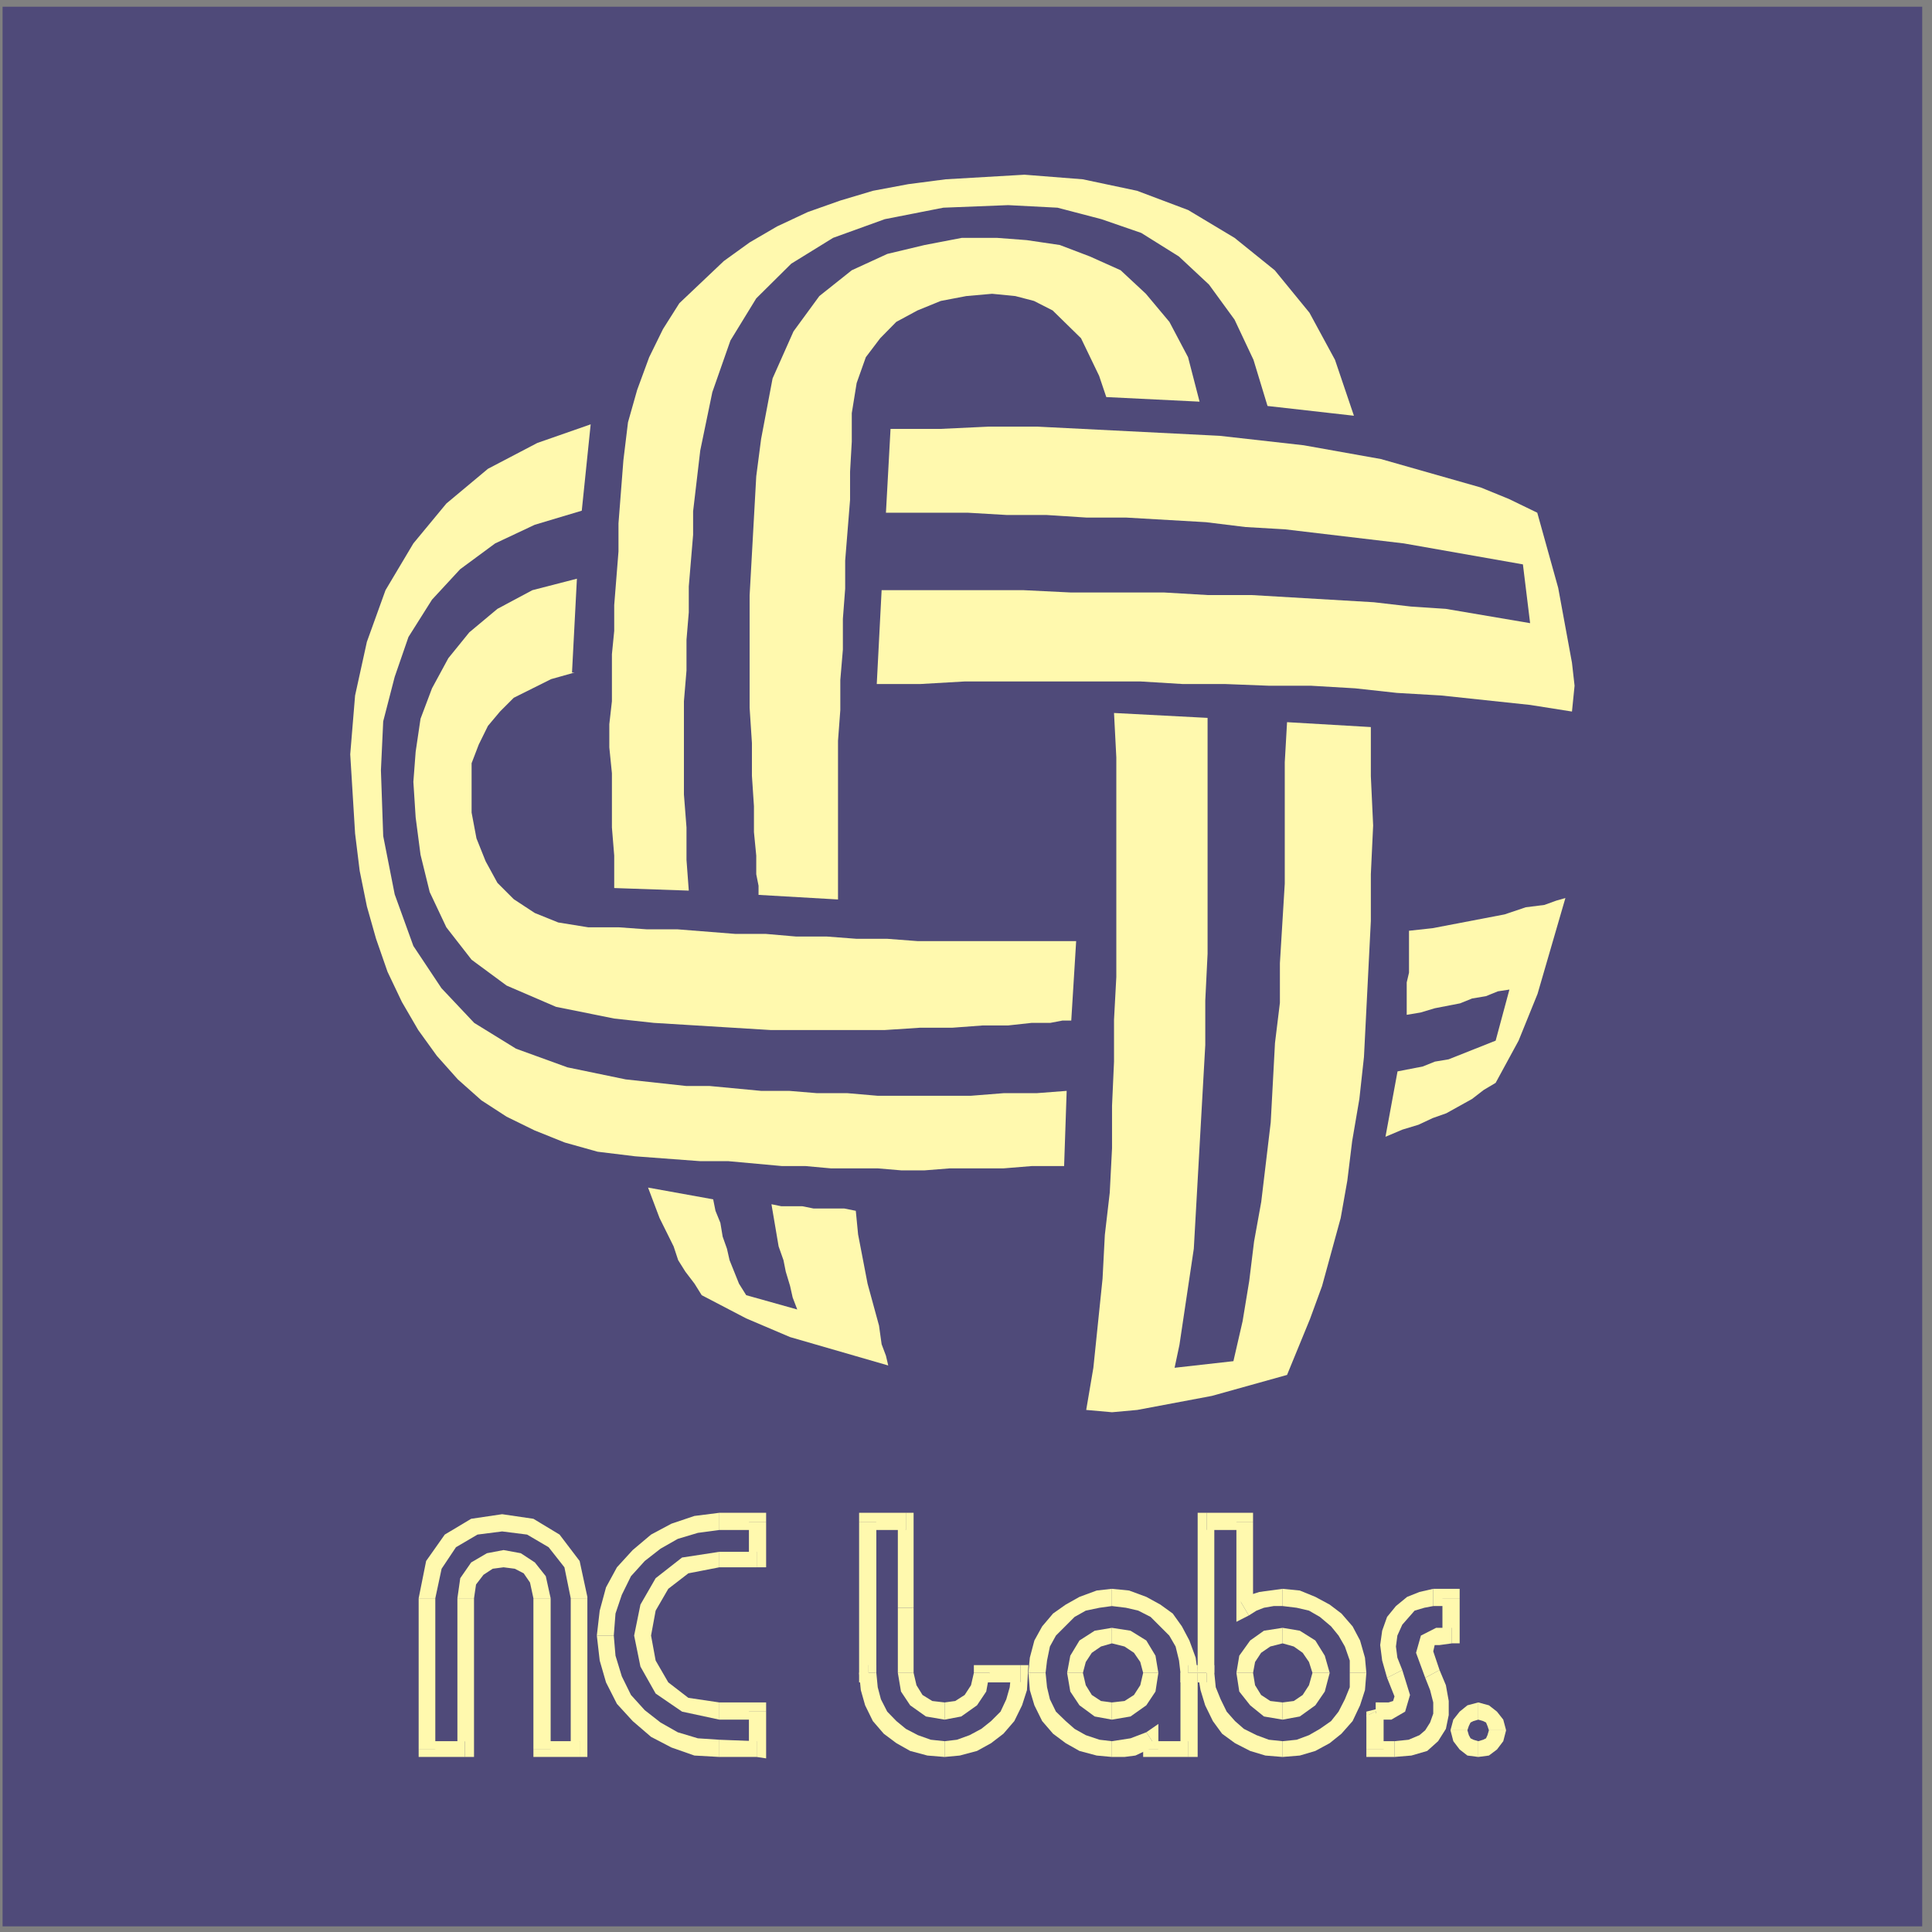 <?xml version="1.0" encoding="UTF-8"?>
<svg xmlns="http://www.w3.org/2000/svg" xmlns:xlink="http://www.w3.org/1999/xlink" width="194pt" height="194pt" viewBox="0 0 194 194" version="1.1">
<rect x="0" y="0" width="194" height="194" fill="#808080" stroke="none"/>
<g id="surface1">
<path style=" stroke:none;fill-rule:evenodd;fill:rgb(31%,28.999%,47.499%);fill-opacity:1;" d="M 0.258 0.676 L 193.016 0.676 L 193.016 193.434 L 0.258 193.434 L 0.258 0.676 "/>
<path style=" stroke:none;fill-rule:evenodd;fill:rgb(31%,28.999%,47.499%);fill-opacity:1;" d="M 43.566 157.09 L 45.293 154.727 L 47.598 153.289 L 50.422 152.855 L 53.219 153.289 L 55.723 154.727 L 57.453 157.09 L 58.203 160.488 L 58.203 175.676 L 54.312 175.676 L 54.312 160.488 L 54.023 158.617 L 53.219 157.523 L 52.008 156.746 L 50.566 156.602 L 49.184 156.746 L 47.945 157.523 L 47.023 158.762 L 46.676 160.488 L 46.676 175.676 L 42.934 175.676 L 42.934 160.488 L 43.566 157.09 "/>
<path style=" stroke:none;fill-rule:evenodd;fill:rgb(100%,97.6%,68.199%);fill-opacity:1;" d="M 57.309 160.488 L 57.309 175.676 L 58.203 174.84 L 58.203 176.422 L 58.98 176.422 L 58.98 160.488 L 57.309 160.488 "/>
<path style=" stroke:none;fill-rule:evenodd;fill:rgb(100%,97.6%,68.199%);fill-opacity:1;" d="M 58.203 174.84 L 54.312 174.84 L 55.293 175.676 L 53.562 175.676 L 53.562 176.422 L 58.203 176.422 L 58.203 174.84 "/>
<path style=" stroke:none;fill-rule:evenodd;fill:rgb(100%,97.6%,68.199%);fill-opacity:1;" d="M 53.562 175.676 L 55.293 175.676 L 55.293 160.488 L 53.562 160.488 L 53.562 175.676 "/>
<path style=" stroke:none;fill-rule:evenodd;fill:rgb(100%,97.6%,68.199%);fill-opacity:1;" d="M 48.895 155.965 L 47.312 156.891 L 46.215 158.473 L 45.93 160.488 L 47.598 160.488 L 47.801 159.105 L 48.551 158.129 L 49.473 157.523 L 50.566 157.379 L 51.691 157.523 L 52.586 157.984 L 53.219 158.906 L 53.562 160.488 L 55.293 160.488 L 54.805 158.273 L 53.707 156.891 L 52.297 155.965 L 50.566 155.648 L 48.895 155.965 "/>
<path style=" stroke:none;fill-rule:evenodd;fill:rgb(100%,97.6%,68.199%);fill-opacity:1;" d="M 45.93 160.488 L 45.93 175.676 L 46.676 174.84 L 46.676 176.422 L 47.598 176.422 L 47.598 160.488 L 45.93 160.488 "/>
<path style=" stroke:none;fill-rule:evenodd;fill:rgb(100%,97.6%,68.199%);fill-opacity:1;" d="M 46.676 174.84 L 42.934 174.84 L 43.711 175.676 L 42.039 175.676 L 42.039 176.422 L 46.676 176.422 L 46.676 174.84 "/>
<path style=" stroke:none;fill-rule:evenodd;fill:rgb(100%,97.6%,68.199%);fill-opacity:1;" d="M 42.039 175.676 L 43.711 175.676 L 43.711 160.488 L 42.039 160.488 L 42.039 175.676 "/>
<path style=" stroke:none;fill-rule:evenodd;fill:rgb(100%,97.6%,68.199%);fill-opacity:1;" d="M 44.344 157.523 L 45.785 155.363 L 47.945 154.094 L 50.422 153.777 L 52.93 154.094 L 55.09 155.363 L 56.676 157.379 L 57.309 160.488 L 58.98 160.488 L 58.98 160.348 L 58.203 156.746 L 56.188 154.094 L 53.562 152.508 L 50.422 152.047 L 47.312 152.508 L 44.66 154.094 L 42.789 156.746 L 42.039 160.488 L 43.711 160.488 L 44.344 157.523 "/>
<path style=" stroke:none;fill-rule:evenodd;fill:rgb(31%,28.999%,47.499%);fill-opacity:1;" d="M 69.93 153 L 72.234 152.855 L 75.98 152.855 L 75.98 156.602 L 72.234 156.602 L 68.836 157.234 L 66.473 158.906 L 65.09 161.441 L 64.598 164.234 L 65.09 167.059 L 66.473 169.566 L 68.836 171.238 L 72.234 171.871 L 75.98 171.871 L 75.98 175.676 L 72.234 175.676 L 69.93 175.328 L 67.711 174.695 L 65.836 173.602 L 64.168 172.359 L 62.727 170.633 L 61.633 168.613 L 61.055 166.453 L 60.707 164.234 L 61.055 161.875 L 61.633 159.855 L 62.727 157.84 L 64.168 156.109 L 65.836 154.871 L 67.711 153.777 L 69.93 153 "/>
<path style=" stroke:none;fill-rule:evenodd;fill:rgb(100%,97.6%,68.199%);fill-opacity:1;" d="M 70.074 153.922 L 72.234 153.633 L 72.234 151.906 L 69.727 152.223 L 67.422 153 L 65.375 154.094 L 63.531 155.648 L 61.949 157.379 L 60.852 159.395 L 60.219 161.73 L 59.93 164.234 L 61.633 164.234 L 61.805 162.02 L 62.438 160.145 L 63.359 158.273 L 64.742 156.746 L 66.328 155.508 L 68.055 154.527 L 70.074 153.922 "/>
<path style=" stroke:none;fill-rule:evenodd;fill:rgb(100%,97.6%,68.199%);fill-opacity:1;" d="M 76.93 151.906 L 72.234 151.906 L 72.234 153.633 L 75.98 153.633 L 75.203 152.855 L 76.93 152.855 L 76.93 151.906 "/>
<path style=" stroke:none;fill-rule:evenodd;fill:rgb(100%,97.6%,68.199%);fill-opacity:1;" d="M 75.203 152.855 L 75.203 156.602 L 75.98 155.824 L 75.98 157.379 L 76.93 157.379 L 76.93 152.855 L 75.203 152.855 "/>
<path style=" stroke:none;fill-rule:evenodd;fill:rgb(100%,97.6%,68.199%);fill-opacity:1;" d="M 72.234 157.379 L 75.98 157.379 L 75.98 155.824 L 72.234 155.824 L 72.234 157.379 "/>
<path style=" stroke:none;fill-rule:evenodd;fill:rgb(100%,97.6%,68.199%);fill-opacity:1;" d="M 69.121 157.984 L 72.234 157.379 L 72.234 155.824 L 68.488 156.398 L 65.836 158.473 L 64.309 161.125 L 63.676 164.234 L 64.309 167.348 L 65.836 170.055 L 68.488 171.871 L 72.234 172.676 L 72.234 170.949 L 69.121 170.488 L 67.105 168.934 L 65.836 166.742 L 65.375 164.234 L 65.836 161.73 L 67.105 159.539 L 69.121 157.984 "/>
<path style=" stroke:none;fill-rule:evenodd;fill:rgb(100%,97.6%,68.199%);fill-opacity:1;" d="M 76.93 170.949 L 72.234 170.949 L 72.234 172.676 L 75.98 172.676 L 75.203 171.871 L 76.93 171.871 L 76.93 170.949 "/>
<path style=" stroke:none;fill-rule:evenodd;fill:rgb(100%,97.6%,68.199%);fill-opacity:1;" d="M 75.203 171.871 L 75.203 175.676 L 75.98 174.84 L 75.98 176.422 L 76.93 176.566 L 76.93 171.871 L 75.203 171.871 "/>
<path style=" stroke:none;fill-rule:evenodd;fill:rgb(100%,97.6%,68.199%);fill-opacity:1;" d="M 75.98 174.84 L 72.234 174.695 L 72.234 176.422 L 75.98 176.422 L 75.98 174.84 "/>
<path style=" stroke:none;fill-rule:evenodd;fill:rgb(100%,97.6%,68.199%);fill-opacity:1;" d="M 72.234 174.695 L 70.074 174.551 L 68.055 173.945 L 66.328 172.965 L 64.742 171.727 L 63.359 170.199 L 62.438 168.328 L 61.805 166.254 L 61.633 164.234 L 59.93 164.234 L 60.219 166.742 L 60.852 168.934 L 61.949 171.094 L 63.531 172.82 L 65.375 174.406 L 67.422 175.473 L 69.727 176.281 L 72.234 176.422 L 72.234 174.695 "/>
<path style=" stroke:none;fill-rule:evenodd;fill:rgb(31%,28.999%,47.499%);fill-opacity:1;" d="M 108.738 160.98 L 110.266 160.633 L 111.648 160.488 L 113.234 160.633 L 114.645 160.98 L 116.027 161.73 L 117.121 162.707 L 118.047 163.746 L 118.852 165.016 L 119.141 166.598 L 119.285 167.98 L 119.285 175.676 L 115.539 175.676 L 115.539 174.695 L 112.773 175.676 L 111.648 175.676 L 110.266 175.473 L 108.738 175.039 L 107.473 174.406 L 106.379 173.457 L 105.426 172.359 L 104.648 170.949 L 104.156 169.566 L 104.016 167.98 L 104.156 166.598 L 104.648 165.016 L 105.426 163.746 L 106.379 162.707 L 107.473 161.73 Z M 115.25 166.598 L 115.539 167.98 L 115.25 169.566 L 114.5 170.805 L 113.234 171.582 L 111.648 171.871 L 110.266 171.582 L 109.027 170.805 L 108.25 169.566 L 107.902 167.98 L 108.25 166.598 L 109.027 165.332 L 110.266 164.582 L 111.648 164.234 L 113.234 164.582 L 114.5 165.332 L 115.25 166.598 "/>
<path style=" stroke:none;fill-rule:evenodd;fill:rgb(100%,97.6%,68.199%);fill-opacity:1;" d="M 118.535 167.98 L 119.285 167.98 L 119.285 167.203 L 120.262 167.203 L 120.262 167.98 L 119.285 167.98 L 119.285 168.934 L 118.535 167.98 "/>
<path style=" stroke:none;fill-rule:evenodd;fill:rgb(100%,97.6%,68.199%);fill-opacity:1;" d="M 118.535 167.98 L 118.535 175.676 L 119.285 174.84 L 119.285 176.422 L 120.262 176.422 L 120.262 167.98 L 118.535 167.98 "/>
<path style=" stroke:none;fill-rule:evenodd;fill:rgb(100%,97.6%,68.199%);fill-opacity:1;" d="M 114.789 176.422 L 119.285 176.422 L 119.285 174.84 L 115.539 174.84 L 116.316 175.676 L 114.789 175.676 L 114.789 176.422 "/>
<path style=" stroke:none;fill-rule:evenodd;fill:rgb(100%,97.6%,68.199%);fill-opacity:1;" d="M 114.789 175.676 L 116.316 175.676 L 116.316 173.109 L 115.105 173.945 L 116.027 175.328 L 114.789 174.695 L 114.789 175.676 "/>
<path style=" stroke:none;fill-rule:evenodd;fill:rgb(100%,97.6%,68.199%);fill-opacity:1;" d="M 114.012 176.281 L 116.027 175.328 L 115.105 173.945 L 113.52 174.551 L 111.648 174.84 L 111.648 176.422 L 112.918 176.422 L 114.012 176.281 "/>
<path style=" stroke:none;fill-rule:evenodd;fill:rgb(100%,97.6%,68.199%);fill-opacity:1;" d="M 111.648 176.422 L 111.648 174.84 L 110.41 174.695 L 109.027 174.234 L 107.902 173.602 L 107.012 172.82 L 106.031 171.871 L 105.426 170.633 L 105.137 169.422 L 104.992 167.98 L 103.266 167.98 L 103.41 169.711 L 103.867 171.238 L 104.648 172.82 L 105.742 174.09 L 107.012 175.039 L 108.395 175.82 L 110.121 176.281 L 111.648 176.422 "/>
<path style=" stroke:none;fill-rule:evenodd;fill:rgb(100%,97.6%,68.199%);fill-opacity:1;" d="M 109.027 161.73 L 110.41 161.441 L 111.648 161.27 L 111.648 159.539 L 110.121 159.711 L 108.395 160.348 L 107.012 161.125 L 105.742 162.02 L 104.648 163.312 L 103.867 164.727 L 103.41 166.453 L 103.266 167.98 L 104.992 167.98 L 105.137 166.742 L 105.426 165.332 L 106.031 164.234 L 107.902 162.363 L 109.027 161.73 "/>
<path style=" stroke:none;fill-rule:evenodd;fill:rgb(100%,97.6%,68.199%);fill-opacity:1;" d="M 115.539 162.363 L 117.41 164.234 L 118.047 165.332 L 118.391 166.742 L 118.535 167.98 L 118.535 168.934 L 119.285 168.934 L 119.285 167.203 L 120.262 167.98 L 120.062 166.453 L 119.43 164.727 L 118.68 163.312 L 117.758 162.02 L 116.52 161.125 L 115.105 160.348 L 113.379 159.711 L 111.648 159.539 L 111.648 161.27 L 113.062 161.441 L 114.301 161.73 L 115.539 162.363 "/>
<path style=" stroke:none;fill-rule:evenodd;fill:rgb(100%,97.6%,68.199%);fill-opacity:1;" d="M 111.648 163.457 L 111.648 165.016 L 112.918 165.332 L 113.867 165.965 L 114.5 166.887 L 114.789 167.98 L 116.316 167.98 L 116.027 166.254 L 115.105 164.727 L 113.52 163.746 L 111.648 163.457 "/>
<path style=" stroke:none;fill-rule:evenodd;fill:rgb(100%,97.6%,68.199%);fill-opacity:1;" d="M 116.316 167.98 L 114.789 167.98 L 114.5 169.219 L 113.867 170.199 L 112.918 170.805 L 111.648 170.949 L 111.648 172.676 L 113.52 172.359 L 115.105 171.238 L 116.027 169.855 L 116.316 167.98 "/>
<path style=" stroke:none;fill-rule:evenodd;fill:rgb(100%,97.6%,68.199%);fill-opacity:1;" d="M 110.555 170.805 L 109.633 170.199 L 109.027 169.219 L 108.738 167.98 L 107.152 167.98 L 107.473 169.855 L 108.395 171.238 L 109.922 172.359 L 111.648 172.676 L 111.648 170.949 L 110.555 170.805 "/>
<path style=" stroke:none;fill-rule:evenodd;fill:rgb(100%,97.6%,68.199%);fill-opacity:1;" d="M 109.922 163.746 L 108.395 164.727 L 107.473 166.254 L 107.152 167.98 L 108.738 167.98 L 109.027 166.887 L 109.633 165.965 L 110.555 165.332 L 111.648 165.016 L 111.648 163.457 L 109.922 163.746 "/>
<path style=" stroke:none;fill-rule:evenodd;fill:rgb(31%,28.999%,47.499%);fill-opacity:1;" d="M 127.695 160.488 L 128.793 160.488 L 130.379 160.633 L 131.789 160.98 L 133.027 161.73 L 134.094 162.707 L 135.043 163.746 L 135.82 165.016 L 136.285 166.598 L 136.426 167.98 L 136.285 169.566 L 135.82 170.949 L 135.043 172.359 L 134.094 173.457 L 133.027 174.406 L 131.789 175.039 L 130.379 175.473 L 128.793 175.676 L 127.266 175.473 L 125.824 175.039 L 124.441 174.406 L 123.375 173.457 L 122.426 172.359 L 121.789 170.949 L 121.301 169.566 L 121.156 167.98 L 121.156 152.855 L 124.902 152.855 L 124.902 161.441 L 125.824 160.98 L 126.773 160.633 Z M 132.219 166.598 L 132.539 167.98 L 132.219 169.566 L 131.441 170.805 L 130.203 171.582 L 128.793 171.871 L 127.266 171.582 L 126.027 170.805 L 125.191 169.566 L 124.902 167.98 L 125.191 166.598 L 126.027 165.332 L 127.266 164.582 L 128.793 164.234 L 130.203 164.582 L 131.441 165.332 L 132.219 166.598 "/>
<path style=" stroke:none;fill-rule:evenodd;fill:rgb(100%,97.6%,68.199%);fill-opacity:1;" d="M 121.934 167.98 L 121.156 167.98 L 121.156 168.934 L 120.262 168.934 L 120.262 167.98 L 121.156 167.98 L 121.156 167.203 L 121.934 167.98 "/>
<path style=" stroke:none;fill-rule:evenodd;fill:rgb(100%,97.6%,68.199%);fill-opacity:1;" d="M 121.156 153.633 L 121.156 151.906 L 120.262 151.906 L 120.262 167.98 L 121.934 167.98 L 121.934 152.855 L 121.156 153.633 "/>
<path style=" stroke:none;fill-rule:evenodd;fill:rgb(100%,97.6%,68.199%);fill-opacity:1;" d="M 121.156 153.633 L 124.902 153.633 L 124.152 152.855 L 125.824 152.855 L 125.824 151.906 L 121.156 151.906 L 121.156 153.633 "/>
<path style=" stroke:none;fill-rule:evenodd;fill:rgb(100%,97.6%,68.199%);fill-opacity:1;" d="M 124.152 152.855 L 124.152 162.852 L 125.395 162.219 L 124.586 160.836 L 125.824 161.441 L 125.824 152.855 L 124.152 152.855 "/>
<path style=" stroke:none;fill-rule:evenodd;fill:rgb(100%,97.6%,68.199%);fill-opacity:1;" d="M 127.898 161.27 L 128.793 161.27 L 128.793 159.539 L 126.461 159.855 L 125.535 160.145 L 124.586 160.836 L 125.395 162.219 L 126.172 161.73 L 126.918 161.441 L 127.898 161.27 "/>
<path style=" stroke:none;fill-rule:evenodd;fill:rgb(100%,97.6%,68.199%);fill-opacity:1;" d="M 133.66 163.312 L 134.41 164.234 L 135.043 165.332 L 135.535 166.742 L 135.535 167.98 L 137.203 167.98 L 137.062 166.453 L 136.57 164.727 L 135.82 163.312 L 134.699 162.02 L 133.52 161.125 L 132.078 160.348 L 130.52 159.711 L 128.793 159.539 L 128.793 161.27 L 130.203 161.441 L 131.441 161.73 L 132.539 162.363 L 133.66 163.312 "/>
<path style=" stroke:none;fill-rule:evenodd;fill:rgb(100%,97.6%,68.199%);fill-opacity:1;" d="M 137.062 169.711 L 137.203 167.98 L 135.535 167.98 L 135.535 169.422 L 135.043 170.633 L 134.41 171.871 L 133.66 172.82 L 132.539 173.602 L 131.441 174.234 L 130.203 174.695 L 128.793 174.84 L 128.793 176.422 L 130.52 176.281 L 132.078 175.82 L 133.52 175.039 L 134.699 174.09 L 135.82 172.82 L 136.57 171.238 L 137.062 169.711 "/>
<path style=" stroke:none;fill-rule:evenodd;fill:rgb(100%,97.6%,68.199%);fill-opacity:1;" d="M 122.078 169.422 L 121.934 167.98 L 121.934 167.203 L 121.156 167.203 L 121.156 168.934 L 120.262 167.98 L 120.551 169.711 L 121.016 171.238 L 121.789 172.82 L 122.715 174.09 L 124.012 175.039 L 125.535 175.82 L 127.062 176.281 L 128.793 176.422 L 128.793 174.84 L 127.41 174.695 L 126.172 174.234 L 124.902 173.602 L 124.012 172.82 L 123.176 171.871 L 122.57 170.633 L 122.078 169.422 "/>
<path style=" stroke:none;fill-rule:evenodd;fill:rgb(100%,97.6%,68.199%);fill-opacity:1;" d="M 125.535 171.238 L 126.918 172.359 L 128.793 172.676 L 128.793 170.949 L 127.555 170.805 L 126.633 170.199 L 126.027 169.219 L 125.824 167.98 L 124.152 167.98 L 124.441 169.855 L 125.535 171.238 "/>
<path style=" stroke:none;fill-rule:evenodd;fill:rgb(100%,97.6%,68.199%);fill-opacity:1;" d="M 126.918 163.746 L 125.535 164.727 L 124.441 166.254 L 124.152 167.98 L 125.824 167.98 L 126.027 166.887 L 126.633 165.965 L 127.555 165.332 L 128.793 165.016 L 128.793 163.457 L 126.918 163.746 "/>
<path style=" stroke:none;fill-rule:evenodd;fill:rgb(100%,97.6%,68.199%);fill-opacity:1;" d="M 128.793 163.457 L 128.793 165.016 L 129.914 165.332 L 130.809 165.965 L 131.441 166.887 L 131.789 167.98 L 133.52 167.98 L 133.027 166.254 L 132.078 164.727 L 130.52 163.746 L 128.793 163.457 "/>
<path style=" stroke:none;fill-rule:evenodd;fill:rgb(100%,97.6%,68.199%);fill-opacity:1;" d="M 128.793 170.949 L 128.793 172.676 L 130.52 172.359 L 132.078 171.238 L 133.027 169.855 L 133.52 167.98 L 131.789 167.98 L 131.441 169.219 L 130.809 170.199 L 129.914 170.805 L 128.793 170.949 "/>
<path style=" stroke:none;fill-rule:evenodd;fill:rgb(31%,28.999%,47.499%);fill-opacity:1;" d="M 87.215 152.855 L 87.215 167.98 L 87.359 169.566 L 87.648 170.949 L 88.457 172.359 L 89.379 173.457 L 90.473 174.406 L 91.738 175.039 L 93.266 175.473 L 94.852 175.676 L 96.234 175.473 L 97.789 175.039 L 99.031 174.406 L 100.125 173.457 L 101.047 172.359 L 101.852 170.949 L 102.285 169.566 L 102.484 167.98 L 98.539 167.98 L 98.25 169.566 L 97.504 170.805 L 96.234 171.582 L 94.852 171.871 L 93.266 171.582 L 92.027 170.805 L 91.25 169.566 L 90.961 167.98 L 90.961 152.855 L 87.215 152.855 "/>
<path style=" stroke:none;fill-rule:evenodd;fill:rgb(100%,97.6%,68.199%);fill-opacity:1;" d="M 90.961 153.633 L 90.156 152.855 L 90.156 161.441 L 91.738 161.441 L 91.738 151.906 L 90.961 151.906 L 90.961 153.633 "/>
<path style=" stroke:none;fill-rule:evenodd;fill:rgb(100%,97.6%,68.199%);fill-opacity:1;" d="M 90.961 151.906 L 86.266 151.906 L 86.266 152.855 L 87.996 152.855 L 87.215 153.633 L 90.961 153.633 L 90.961 151.906 "/>
<path style=" stroke:none;fill-rule:evenodd;fill:rgb(100%,97.6%,68.199%);fill-opacity:1;" d="M 86.266 152.855 L 86.266 168.934 L 87.215 168.934 L 87.215 167.203 L 87.996 167.98 L 87.996 152.855 L 86.266 152.855 "/>
<path style=" stroke:none;fill-rule:evenodd;fill:rgb(100%,97.6%,68.199%);fill-opacity:1;" d="M 86.266 167.98 L 87.215 167.98 L 87.215 167.203 L 87.996 167.203 L 87.996 167.98 L 87.215 167.98 L 87.215 168.934 L 86.266 167.98 "/>
<path style=" stroke:none;fill-rule:evenodd;fill:rgb(100%,97.6%,68.199%);fill-opacity:1;" d="M 88.457 170.633 L 88.137 169.422 L 87.996 167.98 L 86.266 167.98 L 86.438 169.711 L 86.871 171.238 L 87.648 172.82 L 88.742 174.09 L 90.012 175.039 L 91.395 175.82 L 93.121 176.281 L 94.852 176.422 L 94.852 174.84 L 93.469 174.695 L 92.172 174.234 L 90.961 173.602 L 90.012 172.82 L 89.09 171.871 L 88.457 170.633 "/>
<path style=" stroke:none;fill-rule:evenodd;fill:rgb(100%,97.6%,68.199%);fill-opacity:1;" d="M 103.266 167.203 L 102.484 167.203 L 102.484 168.934 L 101.535 167.98 L 101.391 169.422 L 101.047 170.633 L 100.469 171.871 L 99.52 172.82 L 98.539 173.602 L 97.359 174.234 L 96.09 174.695 L 94.852 174.84 L 94.852 176.422 L 96.379 176.281 L 98.105 175.82 L 99.52 175.039 L 100.758 174.09 L 101.852 172.82 L 102.629 171.238 L 103.121 169.711 L 103.266 167.203 "/>
<path style=" stroke:none;fill-rule:evenodd;fill:rgb(100%,97.6%,68.199%);fill-opacity:1;" d="M 98.539 168.934 L 102.484 168.934 L 102.484 167.203 L 97.789 167.203 L 97.789 167.98 L 99.375 167.98 L 98.539 168.934 "/>
<path style=" stroke:none;fill-rule:evenodd;fill:rgb(100%,97.6%,68.199%);fill-opacity:1;" d="M 96.867 170.199 L 95.918 170.805 L 94.852 170.949 L 94.852 172.676 L 96.523 172.359 L 98.105 171.238 L 99.031 169.855 L 99.375 167.98 L 97.789 167.98 L 97.504 169.219 L 96.867 170.199 "/>
<path style=" stroke:none;fill-rule:evenodd;fill:rgb(100%,97.6%,68.199%);fill-opacity:1;" d="M 93.613 170.805 L 92.633 170.199 L 92.027 169.219 L 91.738 167.98 L 90.156 167.98 L 90.473 169.855 L 91.395 171.238 L 92.977 172.359 L 94.852 172.676 L 94.852 170.949 L 93.613 170.805 "/>
<path style=" stroke:none;fill-rule:evenodd;fill:rgb(100%,97.6%,68.199%);fill-opacity:1;" d="M 90.156 167.98 L 91.738 167.98 L 91.738 161.441 L 90.156 161.441 L 90.156 167.98 "/>
<path style=" stroke:none;fill-rule:evenodd;fill:rgb(31%,28.999%,47.499%);fill-opacity:1;" d="M 140.809 161.875 L 141.586 161.125 L 142.68 160.633 L 143.918 160.488 L 145.789 160.488 L 145.789 164.234 L 144.406 164.234 L 143.312 164.727 L 143.113 165.82 L 144.406 169.422 L 144.695 170.805 L 144.695 172.219 L 144.406 173.312 L 143.773 174.234 L 142.824 175.039 L 141.586 175.473 L 140.027 175.676 L 138.156 175.676 L 138.156 171.871 L 139.566 171.727 L 140.461 171.438 L 140.809 170.199 L 139.566 166.598 L 139.426 165.188 L 139.566 163.949 L 140.027 162.852 L 140.809 161.875 "/>
<path style=" stroke:none;fill-rule:evenodd;fill:rgb(100%,97.6%,68.199%);fill-opacity:1;" d="M 137.203 171.871 L 137.203 175.676 L 138.934 175.676 L 138.934 171.871 L 137.406 172.219 L 138.934 171.438 L 137.203 171.871 "/>
<path style=" stroke:none;fill-rule:evenodd;fill:rgb(100%,97.6%,68.199%);fill-opacity:1;" d="M 138.445 170.949 L 138.934 171.238 L 138.934 171.438 L 138.156 171.812 L 138.156 172.676 L 137.695 172.676 L 137.203 172.359 L 137.203 172.219 L 137.406 172.219 L 138.156 171.812 L 138.156 170.949 L 138.445 170.949 "/>
<path style=" stroke:none;fill-rule:evenodd;fill:rgb(100%,97.6%,68.199%);fill-opacity:1;" d="M 141.586 170.199 L 140.809 167.695 L 139.281 168.473 L 140.027 170.344 L 139.887 170.805 L 139.426 170.949 L 138.156 170.949 L 138.156 172.676 L 139.711 172.676 L 141.094 171.871 L 141.586 170.199 "/>
<path style=" stroke:none;fill-rule:evenodd;fill:rgb(100%,97.6%,68.199%);fill-opacity:1;" d="M 138.789 163.746 L 138.59 165.188 L 138.789 166.742 L 139.281 168.473 L 140.809 167.695 L 140.316 166.453 L 140.172 165.332 L 140.316 164.234 L 140.809 163.141 L 142.047 161.73 L 143.023 161.441 L 143.918 161.27 L 143.918 159.539 L 142.535 159.855 L 141.297 160.348 L 140.172 161.27 L 139.281 162.363 L 138.789 163.746 "/>
<path style=" stroke:none;fill-rule:evenodd;fill:rgb(100%,97.6%,68.199%);fill-opacity:1;" d="M 143.918 161.27 L 145.789 161.27 L 144.84 160.488 L 146.57 160.488 L 146.57 159.539 L 143.918 159.539 L 143.918 161.27 "/>
<path style=" stroke:none;fill-rule:evenodd;fill:rgb(100%,97.6%,68.199%);fill-opacity:1;" d="M 144.84 160.488 L 144.84 164.234 L 145.789 163.457 L 145.789 165.016 L 146.57 165.016 L 146.57 160.488 L 144.84 160.488 "/>
<path style=" stroke:none;fill-rule:evenodd;fill:rgb(100%,97.6%,68.199%);fill-opacity:1;" d="M 144.207 163.457 L 142.68 164.234 L 142.191 165.965 L 143.113 168.473 L 144.551 167.695 L 143.918 165.82 L 144.062 165.188 L 144.551 165.188 L 145.789 165.016 L 145.789 163.457 L 144.207 163.457 "/>
<path style=" stroke:none;fill-rule:evenodd;fill:rgb(100%,97.6%,68.199%);fill-opacity:1;" d="M 143.918 170.949 L 143.918 172.074 L 143.602 172.965 L 143.113 173.742 L 142.535 174.234 L 141.441 174.695 L 140.027 174.84 L 140.027 176.422 L 141.73 176.281 L 143.312 175.82 L 144.406 174.84 L 145.188 173.602 L 145.473 172.219 L 145.473 170.805 L 145.188 169.219 L 144.551 167.695 L 143.113 168.473 L 143.602 169.711 L 143.918 170.949 "/>
<path style=" stroke:none;fill-rule:evenodd;fill:rgb(100%,97.6%,68.199%);fill-opacity:1;" d="M 138.156 174.84 L 138.934 175.676 L 137.203 175.676 L 137.203 176.422 L 140.027 176.422 L 140.027 174.84 L 138.156 174.84 "/>
<path style=" stroke:none;fill-rule:evenodd;fill:rgb(31%,28.999%,47.499%);fill-opacity:1;" d="M 147.664 175.473 L 147.059 175.184 L 146.715 174.551 L 146.57 173.742 L 146.715 172.965 L 147.059 172.359 L 147.664 172.074 L 148.441 171.871 L 149.219 172.074 L 149.824 172.359 L 150.172 172.965 L 150.316 173.742 L 150.172 174.551 L 149.824 175.184 L 149.219 175.473 L 148.441 175.676 L 147.664 175.473 "/>
<path style=" stroke:none;fill-rule:evenodd;fill:rgb(100%,97.6%,68.199%);fill-opacity:1;" d="M 149.508 171.238 L 148.441 170.949 L 148.441 172.676 L 148.93 172.82 L 149.219 172.965 L 149.363 173.312 L 149.508 173.742 L 151.234 173.742 L 150.949 172.676 L 150.316 171.871 L 149.508 171.238 "/>
<path style=" stroke:none;fill-rule:evenodd;fill:rgb(100%,97.6%,68.199%);fill-opacity:1;" d="M 151.234 173.742 L 149.508 173.742 L 149.363 174.234 L 149.219 174.551 L 148.93 174.695 L 148.441 174.84 L 148.441 176.422 L 149.508 176.281 L 150.316 175.676 L 150.949 174.84 L 151.234 173.742 "/>
<path style=" stroke:none;fill-rule:evenodd;fill:rgb(100%,97.6%,68.199%);fill-opacity:1;" d="M 148.441 174.84 L 147.953 174.695 L 147.664 174.551 L 147.492 174.234 L 147.348 173.742 L 145.648 173.742 L 145.934 174.84 L 146.57 175.676 L 147.348 176.281 L 148.441 176.422 L 148.441 174.84 "/>
<path style=" stroke:none;fill-rule:evenodd;fill:rgb(100%,97.6%,68.199%);fill-opacity:1;" d="M 148.441 172.676 L 148.441 170.949 L 147.348 171.238 L 146.57 171.871 L 145.934 172.676 L 145.648 173.742 L 147.348 173.742 L 147.492 173.312 L 147.664 172.965 L 147.953 172.82 L 148.441 172.676 "/>
<path style=" stroke:none;fill-rule:evenodd;fill:rgb(100%,97.6%,68.199%);fill-opacity:1;" d="M 110.598 22.008 L 114.602 23.391 L 118.379 25.754 L 121.402 28.578 L 123.965 32.094 L 125.867 36.129 L 127.277 40.766 L 135.953 41.746 L 134.051 36.129 L 131.488 31.402 L 128 27.137 L 123.965 23.883 L 119.297 21.086 L 114.172 19.156 L 108.727 18.004 L 102.875 17.543 L 94.953 18.004 L 91.207 18.492 L 87.664 19.156 L 84.379 20.137 L 81.121 21.289 L 78.039 22.73 L 75.273 24.344 L 72.68 26.215 L 68.215 30.449 L 66.574 33.043 L 65.188 35.867 L 63.98 39.152 L 63.059 42.406 L 62.598 46.211 L 62.105 52.551 L 62.105 55.371 L 61.676 60.762 L 61.676 63.355 L 61.445 65.688 L 61.445 70.414 L 61.184 72.719 L 61.184 75.051 L 61.445 77.645 L 61.445 83.09 L 61.676 85.914 L 61.676 89.172 L 69.164 89.43 L 68.934 86.348 L 68.934 83.09 L 68.676 79.777 L 68.676 70.414 L 68.934 67.328 L 68.934 64.246 L 69.164 61.48 L 69.164 58.887 L 69.598 53.703 L 69.598 51.34 L 70.316 45.23 L 71.527 39.383 L 73.344 34.195 L 75.938 29.961 L 79.453 26.477 L 83.656 23.883 L 88.844 22.008 L 94.723 20.855 L 101.234 20.598 L 106.188 20.855 Z M 117.426 32.324 L 119.297 35.867 L 120.453 40.332 L 111.086 39.871 L 110.367 37.738 L 108.551 33.965 L 105.699 31.172 L 103.828 30.219 L 101.953 29.73 L 99.621 29.5 L 97.027 29.73 L 94.465 30.219 L 92.129 31.172 L 89.996 32.324 L 88.383 33.965 L 86.941 35.867 L 86.02 38.461 L 85.531 41.484 L 85.531 44.34 L 85.359 47.363 L 85.359 50.188 L 84.867 56.297 L 84.867 59.117 L 84.637 62.145 L 84.637 65.227 L 84.379 68.281 L 84.379 71.305 L 84.148 74.387 L 84.148 90.32 L 76.168 89.859 L 76.168 88.938 L 75.938 87.785 L 75.938 85.914 L 75.707 83.551 L 75.707 80.957 L 75.504 77.902 L 75.504 74.617 L 75.273 71.074 L 75.273 59.781 L 75.938 47.824 L 76.426 44.078 L 77.578 38 L 79.68 33.273 L 82.273 29.73 L 85.531 27.137 L 89.102 25.496 L 92.848 24.602 L 96.594 23.883 L 100.082 23.883 L 103.105 24.113 L 106.418 24.602 L 109.445 25.754 L 112.527 27.137 L 115.062 29.5 L 117.426 32.324 "/>
<path style=" stroke:none;fill-rule:evenodd;fill:rgb(100%,97.6%,68.199%);fill-opacity:1;" d="M 129.035 53.152 L 140.965 54.566 L 152.922 56.672 L 153.645 62.574 L 145.172 61.137 L 141.684 60.906 L 137.941 60.473 L 125.723 59.754 L 121.316 59.754 L 116.852 59.492 L 107.484 59.492 L 102.789 59.262 L 88.527 59.262 L 88.039 68.684 L 92.445 68.684 L 96.91 68.426 L 114.488 68.426 L 118.723 68.684 L 122.957 68.684 L 127.367 68.855 L 131.602 68.855 L 136.066 69.117 L 140.273 69.578 L 144.711 69.836 L 153.645 70.785 L 157.848 71.449 L 158.109 68.855 L 157.848 66.551 L 156.465 59.031 L 154.363 51.484 L 151.512 50.102 L 148.688 48.949 L 138.66 46.094 L 130.91 44.711 L 122.469 43.762 L 104.172 42.84 L 99.273 42.84 L 94.375 43.07 L 89.422 43.07 L 88.961 51.484 L 97.172 51.484 L 101.145 51.715 L 105.121 51.715 L 109.129 51.973 L 113.105 51.973 L 121.086 52.434 L 125.062 52.922 L 129.035 53.152 "/>
<path style=" stroke:none;fill-rule:evenodd;fill:rgb(100%,97.6%,68.199%);fill-opacity:1;" d="M 48.996 47.074 L 44.82 50.562 L 41.508 54.566 L 38.711 59.262 L 36.84 64.449 L 35.656 69.836 L 35.168 75.742 L 35.656 83.695 L 36.117 87.441 L 36.84 91.012 L 37.762 94.27 L 38.914 97.582 L 40.355 100.609 L 41.996 103.43 L 43.867 106.023 L 45.973 108.387 L 48.336 110.488 L 50.871 112.133 L 53.695 113.516 L 56.719 114.727 L 60.004 115.648 L 63.777 116.109 L 70.316 116.598 L 73.141 116.598 L 78.531 117.09 L 80.891 117.09 L 83.426 117.32 L 88.125 117.32 L 90.488 117.52 L 92.848 117.52 L 95.383 117.32 L 100.773 117.32 L 103.598 117.09 L 106.852 117.09 L 107.109 109.539 L 104.086 109.77 L 100.773 109.77 L 97.488 110.031 L 88.125 110.031 L 85.098 109.77 L 82.043 109.77 L 79.25 109.539 L 76.426 109.539 L 71.27 109.051 L 68.934 109.051 L 62.828 108.387 L 56.977 107.176 L 51.82 105.305 L 47.613 102.711 L 44.328 99.227 L 41.508 94.988 L 39.633 89.805 L 38.48 83.953 L 38.25 77.355 L 38.48 72.43 L 39.633 67.965 L 41.016 63.961 L 43.379 60.215 L 46.203 57.16 L 49.719 54.566 L 53.695 52.695 L 58.418 51.281 L 59.312 42.609 L 53.953 44.48 Z M 45.02 66.09 L 47.125 63.496 L 49.949 61.137 L 53.461 59.262 L 57.93 58.109 L 57.438 67.531 L 57.699 67.531 L 55.336 68.195 L 51.59 70.066 L 50.207 71.449 L 48.996 72.891 L 48.074 74.762 L 47.355 76.637 L 47.355 81.594 L 47.844 84.184 L 48.766 86.488 L 49.949 88.652 L 51.59 90.293 L 53.695 91.676 L 56.055 92.629 L 59.082 93.117 L 62.164 93.117 L 64.93 93.316 L 68.012 93.316 L 73.832 93.777 L 76.887 93.777 L 79.914 94.039 L 82.996 94.039 L 86.02 94.27 L 89.102 94.27 L 92.129 94.5 L 108.062 94.5 L 107.57 102.48 L 106.68 102.48 L 105.469 102.711 L 103.598 102.711 L 101.234 102.969 L 98.699 102.969 L 95.613 103.199 L 92.359 103.199 L 88.844 103.43 L 77.379 103.43 L 65.652 102.711 L 61.676 102.277 L 55.824 101.098 L 50.871 98.965 L 47.355 96.371 L 44.82 93.117 L 43.148 89.574 L 42.227 85.828 L 41.738 82.082 L 41.508 78.508 L 41.738 75.484 L 42.227 72.172 L 43.379 69.117 L 45.02 66.09 "/>
<path style=" stroke:none;fill-rule:evenodd;fill:rgb(100%,97.6%,68.199%);fill-opacity:1;" d="M 80.547 121.121 L 78.441 121.121 L 77.465 120.922 L 78.184 125.156 L 78.672 126.539 L 78.902 127.691 L 79.336 129.133 L 79.594 130.285 L 80.055 131.492 L 74.93 130.055 L 74.207 128.902 L 73.258 126.539 L 72.996 125.387 L 72.566 124.176 L 72.336 122.793 L 71.844 121.582 L 71.613 120.43 L 65.074 119.25 L 66.227 122.305 L 67.641 125.156 L 68.098 126.539 L 68.82 127.691 L 69.742 128.902 L 70.461 130.055 L 74.93 132.387 L 79.336 134.262 L 89.191 137.113 L 88.961 136.133 L 88.527 134.98 L 88.266 133.109 L 87.117 128.902 L 86.164 123.945 L 85.934 121.582 L 84.781 121.352 L 81.699 121.352 L 80.547 121.121 "/>
<path style=" stroke:none;fill-rule:evenodd;fill:rgb(100%,97.6%,68.199%);fill-opacity:1;" d="M 129.238 72.516 L 129.008 76.551 L 129.008 88.738 L 128.52 96.719 L 128.52 100.695 L 128.027 104.727 L 127.598 112.707 L 126.645 120.691 L 125.926 124.668 L 125.438 128.641 L 124.773 132.676 L 123.852 136.68 L 117.945 137.344 L 118.434 135.039 L 119.875 125.387 L 121.027 104.93 L 121.027 100.465 L 121.258 95.77 L 121.258 72.086 L 111.863 71.594 L 112.094 76.059 L 112.094 98.102 L 111.863 102.395 L 111.863 106.602 L 111.664 111.039 L 111.664 115.301 L 111.434 119.77 L 110.941 124.004 L 110.711 128.41 L 109.789 137.344 L 109.07 141.578 L 111.664 141.809 L 114.199 141.578 L 121.691 140.168 L 129.238 138.062 L 131.543 132.445 L 132.754 129.133 L 134.625 122.305 L 135.289 118.559 L 135.777 114.582 L 136.5 110.348 L 136.961 106.141 L 137.652 92.484 L 137.652 87.785 L 137.883 82.887 L 137.652 77.934 L 137.652 73.008 L 129.238 72.516 "/>
<path style=" stroke:none;fill-rule:evenodd;fill:rgb(100%,97.6%,68.199%);fill-opacity:1;" d="M 156.266 90.438 L 155.082 90.867 L 153.211 91.102 L 151.078 91.82 L 143.848 93.203 L 141.484 93.461 L 141.484 97.668 L 141.254 98.648 L 141.254 101.902 L 142.637 101.672 L 144.078 101.242 L 146.613 100.75 L 147.82 100.262 L 149.203 100.031 L 150.414 99.543 L 151.566 99.367 L 150.184 104.496 L 145.461 106.371 L 144.078 106.602 L 142.867 107.09 L 140.332 107.582 L 139.121 114.148 L 140.82 113.43 L 142.434 112.941 L 143.848 112.277 L 145.23 111.789 L 147.82 110.348 L 148.977 109.453 L 150.184 108.734 L 152.488 104.496 L 154.391 99.801 L 157.188 90.176 L 156.266 90.438 "/>
</g>
</svg>
